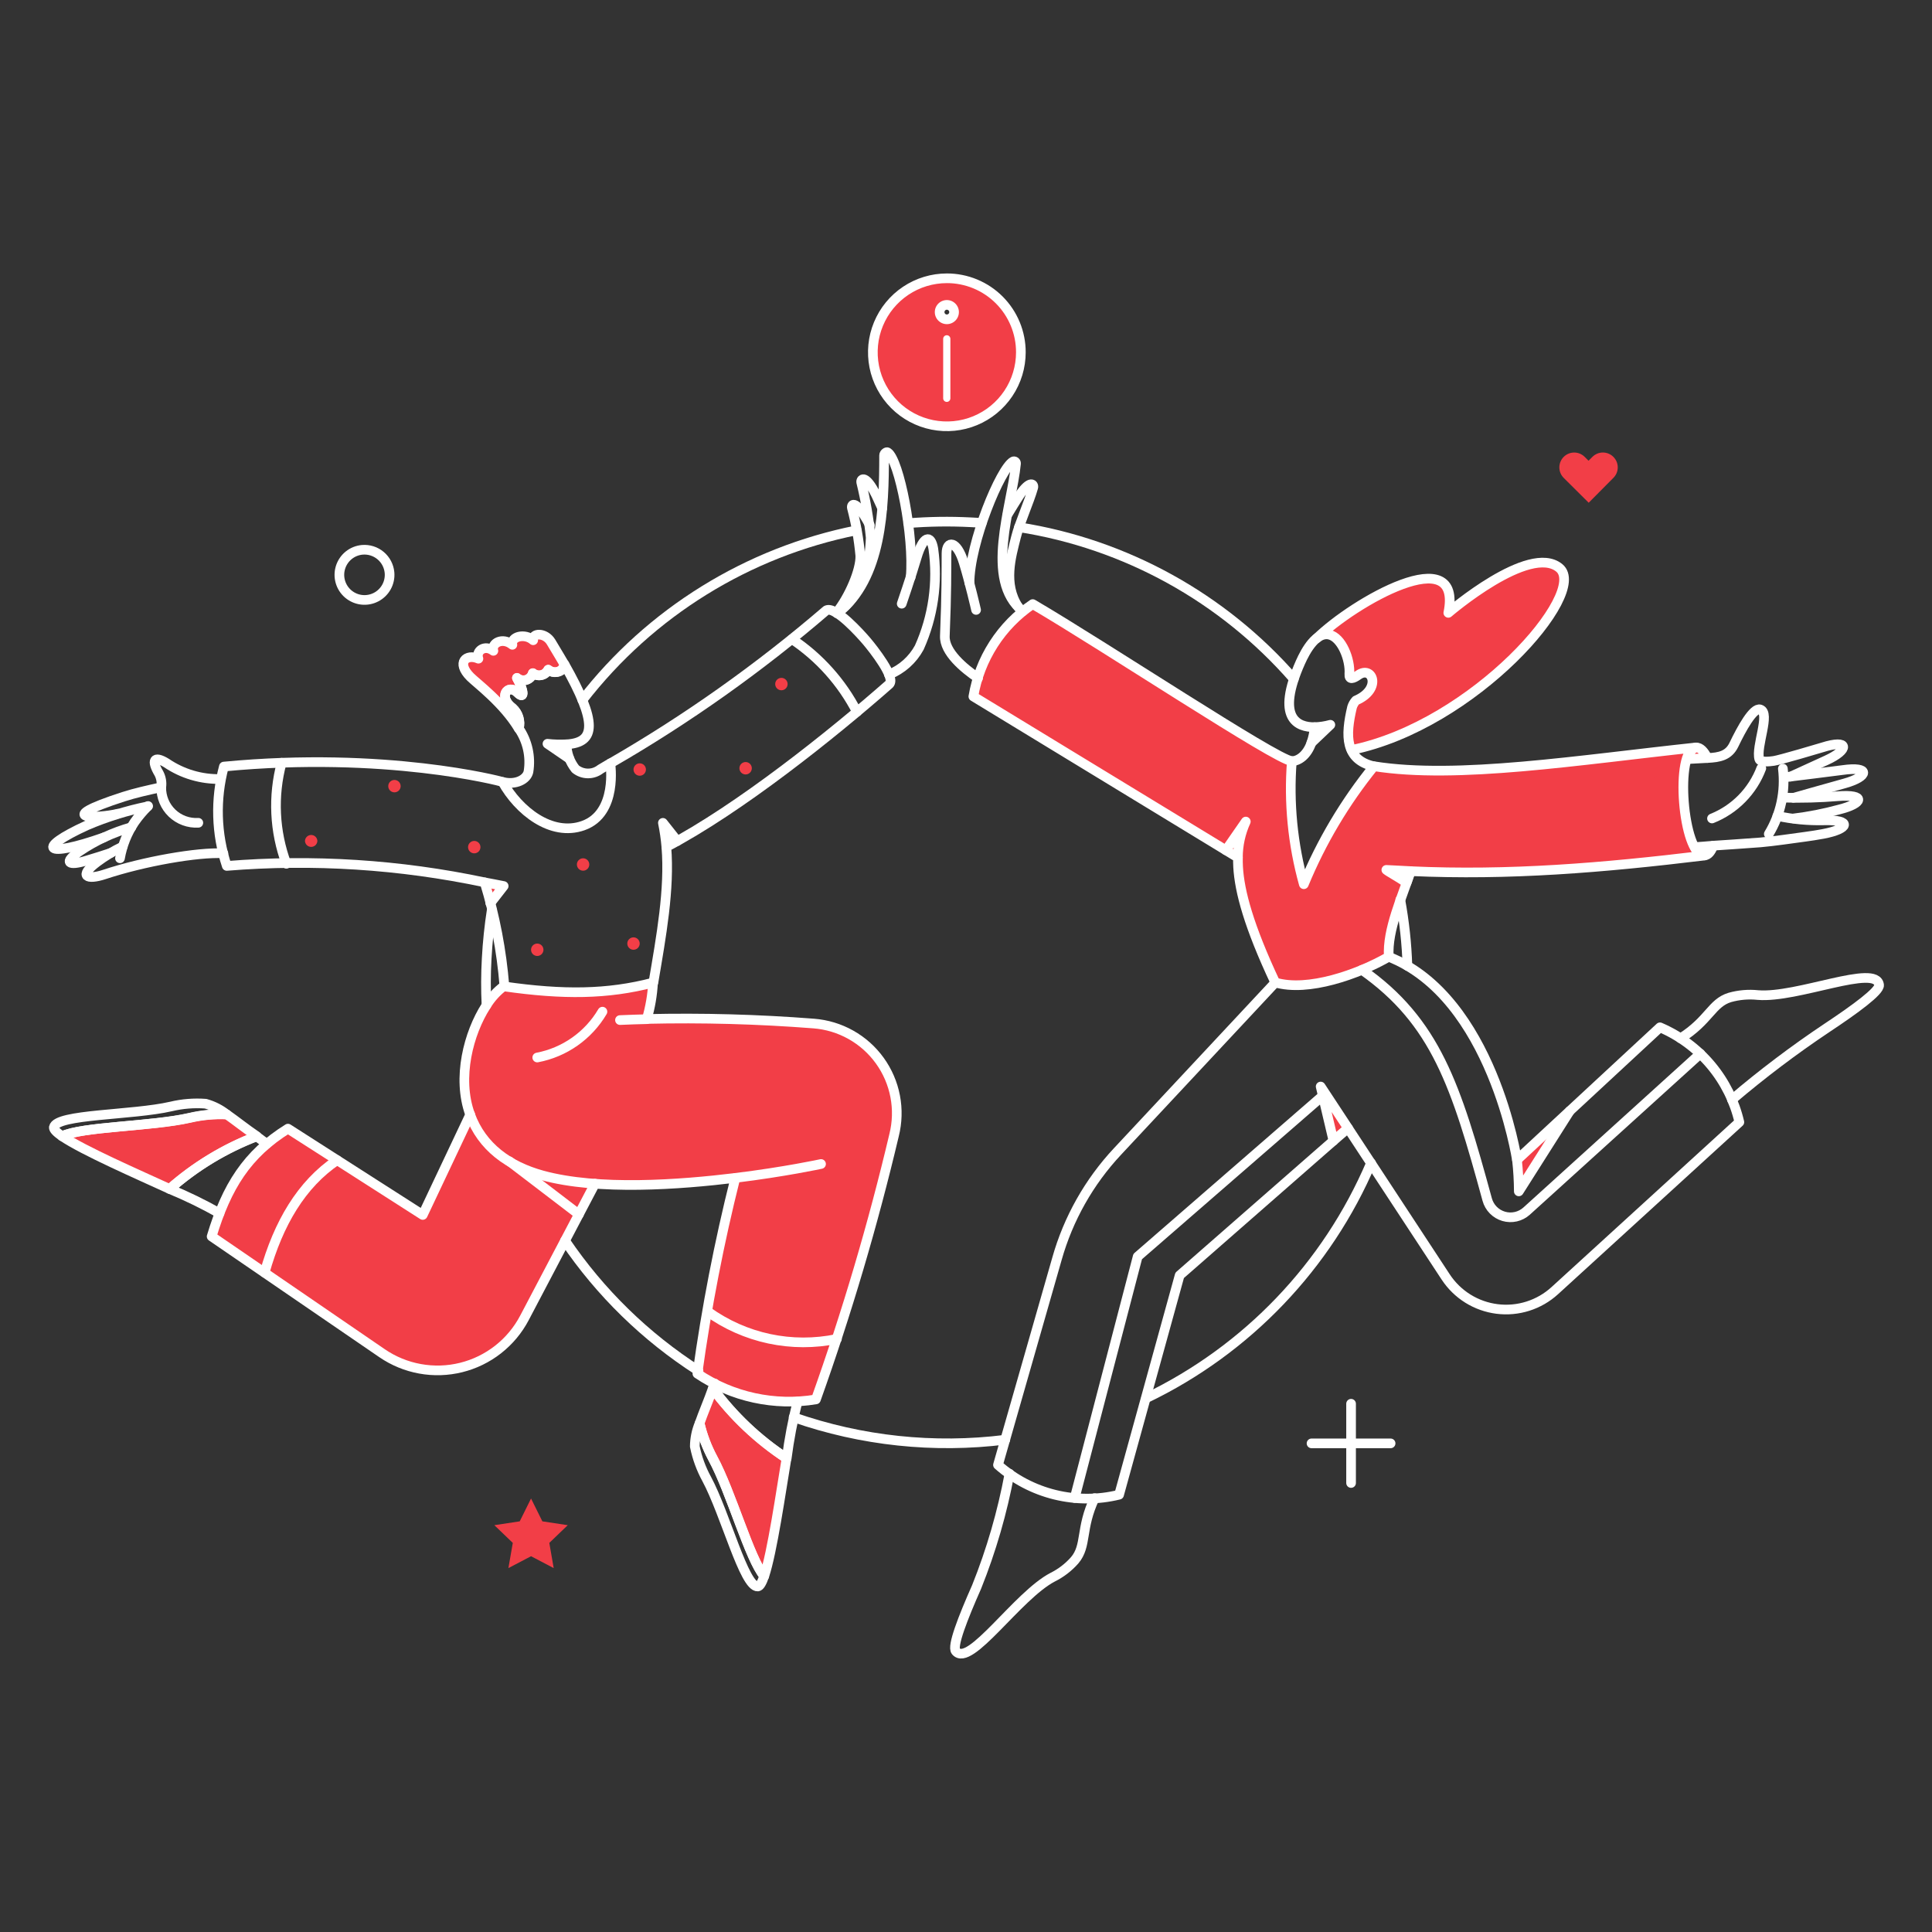 <svg xmlns="http://www.w3.org/2000/svg" fill="none" viewBox="-2.25 -2.25 900 900" id="About-Us-About-Our-Team--Streamline-Bangalore" height="900" width="900">
  <rect x="-2.25" y="-2.25" width="900" height="900" fill="#333333" stroke="none"/>
  <desc>
    About Us About Our Team Streamline Illustration: https://streamlinehq.com
  </desc>
  <g id="Work-About-Us-About-our-team-01">
    <g id="color 2">
      <path id="Vector" fill="#f23e47" d="M791.694 396.295c-10.182 0 -14.015 -49.57 -3.828 -50.363 -55.073 5.861 -111.62 14.87 -150.059 8.762 -13.495 16.642 -24.505 35.153 -32.686 54.957 -5.194 -18.64 -7.083 -38.047 -5.583 -57.339 -7.312 -0.596 -87.11 -53.506 -120.709 -73.158 -7.285 4.928 -13.491 11.284 -18.241 18.683 -4.755 7.399 -7.952 15.686 -9.407 24.359l117.758 71.64 9.273 -13.356c-2.167 5.333 -3.381 11.006 -3.582 16.759 -0.34 11.57 3.403 28.495 17.35 58.208 13.612 4.083 35.82 -2.212 52.745 -11.995 -0.766 -10.634 4.424 -23.65 8.337 -34.535 -3.004 -2.201 -6.161 -4.19 -9.443 -5.955 49.906 3.286 96.866 -0.434 148.075 -6.667Z" stroke-width="4.5"></path>
      <path id="Vector_2" fill="#f23e47" d="M376.817 474.472c-25.865 -2.024 -51.815 -2.736 -77.752 -2.127 1.619 -5.512 2.59 -11.194 2.892 -16.929 -21.268 5.53 -41.856 5.7 -69.245 1.791v-0.34c-12.725 8.418 -23.834 38.265 -15.855 60.204L194.771 563.717l-62.949 -40.163c-18.971 11.825 -28.499 26.968 -35.475 50.193l79.368 54.357c5.324 3.654 11.362 6.139 17.715 7.289 6.354 1.155 12.879 0.949 19.147 -0.604 6.268 -1.549 12.137 -4.41 17.22 -8.395 5.083 -3.98 9.265 -8.995 12.271 -14.709l25.352 -48.232 -31.996 -24.438c4.693 2.74 9.731 4.836 14.982 6.233 26.117 7.231 64.31 4.339 89.998 1.191 -7.555 30.053 -13.461 60.496 -17.691 91.193 16.197 10.898 35.949 15.188 55.208 11.995 14.388 -40.324 26.545 -81.41 36.416 -123.073 1.474 -5.928 1.639 -12.107 0.484 -18.107 -1.155 -5.995 -3.603 -11.673 -7.173 -16.629 -3.571 -4.957 -8.178 -9.076 -13.501 -12.071s-11.236 -4.795 -17.326 -5.274Z" stroke-width="4.5"></path>
      <path id="Vector_3" fill="#f23e47" d="M749.332 210.586c-0.64 -0.646 -1.401 -1.158 -2.243 -1.508 -0.837 -0.35 -1.737 -0.53 -2.651 -0.53 -0.909 0 -1.809 0.18 -2.646 0.53 -0.842 0.35 -1.603 0.862 -2.243 1.508l-1.791 1.791 -1.791 -1.791c-1.298 -1.297 -3.058 -2.026 -4.894 -2.026 -1.836 0 -3.595 0.73 -4.894 2.028 -1.294 1.298 -2.024 3.058 -2.024 4.893 0 1.835 0.73 3.595 2.028 4.892l11.642 11.57 11.485 -11.57c0.649 -0.639 1.164 -1.4 1.518 -2.239 0.349 -0.839 0.533 -1.74 0.533 -2.65 0.004 -0.91 -0.175 -1.812 -0.524 -2.652 -0.349 -0.841 -0.86 -1.604 -1.504 -2.246Z" stroke-width="4.5"></path>
      <path id="Vector_4" fill="#f23e47" d="m262.229 708.238 -11.825 -1.787 -5.274 -10.634 -5.274 10.634 -11.821 1.787 8.592 8.252 -2.042 11.74 10.545 -5.53 10.549 5.53 -2.042 -11.74 8.592 -8.252Z" stroke-width="4.5"></path>
    </g>
    <g id="color 1">
      <path id="Vector_5" fill="#f23e47" d="m617.559 335.365 -8.955 8.507c0.828 -2.361 1.343 -4.821 1.531 -7.316 2.512 -0.12 5.001 -0.52 7.424 -1.191Z" stroke-width="4.5"></path>
      <path id="Vector_6" fill="#f23e47" d="M654.821 403.526c-0.596 1.701 -1.191 3.488 -1.872 5.373 -3.004 -2.201 -6.161 -4.191 -9.443 -5.955 3.828 0.157 7.571 0.412 11.315 0.582Z" stroke-width="4.5"></path>
      <path id="Vector_7" fill="#f23e47" d="M724.065 262.31c-13.934 -11.57 -51.72 20.928 -51.72 20.928 6.971 -34.369 -44.068 -4.925 -61.252 11.825 8.848 -7.061 15.909 8.248 15.143 16.925 0 2.046 1.106 2.472 4.254 0.26 6.551 -4.764 11.23 6.551 -1.106 11.821 -0.828 0.896 -1.437 1.967 -1.791 3.134 -2.261 6.42 -2.409 13.396 -0.425 19.907 57.254 -11.722 110.764 -73.315 96.898 -84.799Z" stroke-width="4.5"></path>
      <path id="Vector_8" fill="#f23e47" d="m625.726 523.299 -6.806 5.87 -5.955 -25.267 12.761 19.397Z" stroke-width="4.5"></path>
      <path id="Vector_9" fill="#f23e47" d="M438.831 127.389c-6.819 0 -13.484 2.022 -19.154 5.81 -5.669 3.788 -10.089 9.173 -12.698 15.472 -2.609 6.3 -3.292 13.232 -1.962 19.92 1.33 6.688 4.614 12.831 9.435 17.653 4.822 4.822 10.965 8.105 17.653 9.435 6.688 1.331 13.62 0.648 19.921 -1.962 6.3 -2.609 11.682 -7.029 15.47 -12.698 3.788 -5.67 5.812 -12.336 5.812 -19.154 0.009 -4.53 -0.878 -9.017 -2.606 -13.203 -1.733 -4.187 -4.272 -7.991 -7.473 -11.194 -3.206 -3.203 -7.007 -5.742 -11.194 -7.472 -4.186 -1.73 -8.674 -2.616 -13.204 -2.608Zm0.851 55.467c0 0.226 -0.09 0.442 -0.249 0.602 -0.16 0.159 -0.376 0.249 -0.602 0.249 -0.113 0.007 -0.227 -0.011 -0.333 -0.051 -0.106 -0.04 -0.202 -0.103 -0.283 -0.183 -0.08 -0.081 -0.142 -0.177 -0.183 -0.283 -0.04 -0.106 -0.058 -0.22 -0.051 -0.333v-26.713c0.001 -0.225 0.091 -0.441 0.251 -0.6 0.159 -0.159 0.375 -0.249 0.6 -0.25 0.113 -0.007 0.227 0.011 0.333 0.051 0.106 0.04 0.203 0.103 0.283 0.183 0.08 0.081 0.143 0.177 0.183 0.283 0.04 0.106 0.058 0.22 0.051 0.333v26.713Zm-3.233 -39.639c0.027 -0.625 0.294 -1.216 0.746 -1.648 0.452 -0.433 1.053 -0.674 1.679 -0.674 0.626 0 1.227 0.241 1.679 0.674 0.452 0.433 0.719 1.023 0.746 1.648 -0.027 0.625 -0.294 1.216 -0.746 1.648 -0.451 0.433 -1.053 0.674 -1.679 0.674 -0.626 0 -1.227 -0.241 -1.679 -0.674 -0.452 -0.433 -0.719 -1.023 -0.746 -1.648Z" stroke-width="4.5"></path>
      <path id="Vector_10" fill="#f23e47" d="m234.921 538.697 32.498 24.756 7.571 -14.292c-13.983 -0.358 -27.695 -3.94 -40.069 -10.464Z" stroke-width="4.5"></path>
      <path id="Vector_11" fill="#f23e47" d="m262.995 351.206 -10.209 -6.886c2.935 0.353 5.894 0.467 8.848 0.34 0.233 2.222 0.689 4.415 1.361 6.546Z" stroke-width="4.5"></path>
      <path id="Vector_12" fill="#f23e47" d="M578.09 380.471c-2.167 5.333 -3.381 11.006 -3.582 16.759l-5.7 -3.488 9.282 -13.271Z" stroke-width="4.5"></path>
      <path id="Vector_13" fill="#f23e47" d="M306.552 381.067c0.758 3.708 1.298 7.458 1.616 11.23 1.616 -0.766 3.403 -1.701 5.189 -2.637l-6.806 -8.592Z" stroke-width="4.5"></path>
      <path id="Vector_14" fill="#f23e47" d="M329.772 644.608c-1.952 5.615 -4.424 11.23 -6.121 16.159 1.32 5.66 3.378 11.122 6.121 16.249 8.592 15.909 17.185 47.13 23.99 54.957 3.743 -11.144 7.742 -39.129 10.379 -54.872 -13.278 -8.727 -24.913 -19.723 -34.369 -32.493Z" stroke-width="4.5"></path>
      <path id="Vector_15" fill="#f23e47" d="M103.323 516.833c-5.803 -0.255 -11.614 0.291 -17.27 1.616 -17.695 4.083 -50.103 4.083 -59.376 8.592 9.698 6.636 35.641 17.95 50.103 24.586 11.956 -10.545 25.698 -18.873 40.58 -24.586 -5.019 -3.403 -9.783 -7.231 -14.037 -10.209Z" stroke-width="4.5"></path>
      <path id="Vector_16" fill="#f23e47" d="M254.488 296.858c-2.807 -4.594 -8.955 -4.339 -8.337 -0.851 -3.824 -3.403 -10.459 -1.791 -9.698 2.127 -4.589 -3.743 -9.949 -0.766 -8.848 2.807 -3.994 -3.063 -8.333 0 -6.971 3.658 -5.7 -2.467 -10.464 1.791 -3.743 8.507 2.892 2.892 15.479 12.246 22.54 24.071 0.434 -1.701 0.394 -3.488 -0.116 -5.168 -0.51 -1.68 -1.47 -3.188 -2.777 -4.36 -6.976 -5.274 -2.212 -11.565 2.212 -7.231 3.913 3.828 2.642 -1.791 -0.17 -6.806 0.583 0.502 1.282 0.85 2.035 1.011 0.752 0.161 1.533 0.13 2.27 -0.09 0.737 -0.22 1.407 -0.621 1.949 -1.169 0.541 -0.547 0.936 -1.221 1.148 -1.96 0.558 0.421 1.201 0.716 1.884 0.864 0.684 0.147 1.391 0.144 2.073 -0.01 0.682 -0.154 1.322 -0.454 1.876 -0.881 0.554 -0.427 1.008 -0.969 1.331 -1.589 3.134 2.207 7.401 0.851 7.571 -2.467 -1.89 -3.242 -4.016 -6.815 -6.228 -10.464Z" stroke-width="4.5"></path>
      <path id="Vector_17" fill="#f23e47" d="m232.382 410.497 -6.206 7.997c-0.851 -3.313 -1.701 -6.551 -2.637 -9.694 2.879 0.51 8.843 1.697 8.843 1.697Z" stroke-width="4.5"></path>
      <path id="Vector_18" fill="#f23e47" d="M145.599 389.489c-0.03 0.747 -0.347 1.453 -0.886 1.971 -0.539 0.518 -1.257 0.807 -2.005 0.807s-1.466 -0.289 -2.005 -0.807c-0.539 -0.518 -0.856 -1.225 -0.886 -1.971 0.03 -0.747 0.347 -1.453 0.886 -1.971 0.539 -0.518 1.257 -0.807 2.005 -0.807s1.466 0.289 2.005 0.807c0.539 0.518 0.856 1.225 0.886 1.971Z" stroke-width="4.5"></path>
      <path id="Vector_19" fill="#f23e47" d="M184.392 363.967c0 0.767 -0.304 1.503 -0.847 2.045 -0.542 0.542 -1.278 0.847 -2.045 0.847s-1.503 -0.305 -2.045 -0.847c-0.542 -0.543 -0.847 -1.278 -0.847 -2.045s0.305 -1.503 0.847 -2.045c0.543 -0.542 1.278 -0.847 2.045 -0.847s1.503 0.305 2.045 0.847c0.543 0.543 0.847 1.278 0.847 2.045Z" stroke-width="4.5"></path>
      <path id="Vector_20" fill="#f23e47" d="M221.569 392.381c0 0.767 -0.305 1.503 -0.847 2.045 -0.542 0.542 -1.278 0.847 -2.045 0.847s-1.503 -0.305 -2.045 -0.847c-0.542 -0.543 -0.847 -1.278 -0.847 -2.045s0.305 -1.503 0.847 -2.045c0.543 -0.542 1.278 -0.847 2.045 -0.847s1.503 0.305 2.045 0.847c0.542 0.543 0.847 1.278 0.847 2.045Z" stroke-width="4.5"></path>
      <path id="Vector_21" fill="#f23e47" d="M272.268 400.463c0 0.767 -0.305 1.503 -0.847 2.045 -0.543 0.542 -1.278 0.847 -2.045 0.847s-1.503 -0.305 -2.045 -0.847c-0.542 -0.543 -0.847 -1.278 -0.847 -2.045s0.305 -1.503 0.847 -2.045c0.543 -0.542 1.278 -0.847 2.045 -0.847s1.503 0.305 2.045 0.847c0.542 0.543 0.847 1.278 0.847 2.045Z" stroke-width="4.5"></path>
      <path id="Vector_22" fill="#f23e47" d="M298.649 356.225c0 0.767 -0.305 1.503 -0.847 2.045 -0.543 0.542 -1.278 0.847 -2.045 0.847s-1.503 -0.305 -2.045 -0.847c-0.542 -0.543 -0.847 -1.278 -0.847 -2.045s0.305 -1.503 0.847 -2.045c0.543 -0.542 1.278 -0.847 2.045 -0.847s1.503 0.305 2.045 0.847c0.542 0.543 0.847 1.278 0.847 2.045Z" stroke-width="4.5"></path>
      <path id="Vector_23" fill="#f23e47" d="M347.978 355.63c0 0.767 -0.304 1.503 -0.847 2.045 -0.542 0.542 -1.278 0.847 -2.045 0.847s-1.503 -0.305 -2.045 -0.847c-0.542 -0.543 -0.847 -1.278 -0.847 -2.045s0.305 -1.503 0.847 -2.045c0.543 -0.542 1.278 -0.847 2.045 -0.847s1.503 0.305 2.045 0.847c0.543 0.543 0.847 1.278 0.847 2.045Z" stroke-width="4.5"></path>
      <path id="Vector_24" fill="#f23e47" d="M364.652 316.416c0 0.767 -0.304 1.503 -0.847 2.045 -0.542 0.542 -1.278 0.847 -2.045 0.847s-1.503 -0.305 -2.045 -0.847c-0.542 -0.543 -0.847 -1.278 -0.847 -2.045s0.305 -1.503 0.847 -2.045c0.543 -0.542 1.278 -0.847 2.045 -0.847s1.503 0.305 2.045 0.847c0.543 0.543 0.847 1.278 0.847 2.045Z" stroke-width="4.5"></path>
      <path id="Vector_25" fill="#f23e47" d="M250.915 440.188c0 0.767 -0.305 1.503 -0.847 2.045 -0.542 0.542 -1.278 0.847 -2.045 0.847s-1.503 -0.305 -2.045 -0.847c-0.542 -0.542 -0.847 -1.278 -0.847 -2.045s0.305 -1.503 0.847 -2.045c0.543 -0.542 1.278 -0.847 2.045 -0.847s1.503 0.305 2.045 0.847c0.542 0.543 0.847 1.278 0.847 2.045Z" stroke-width="4.5"></path>
      <path id="Vector_26" fill="#f23e47" d="M295.748 437.295c0 0.767 -0.305 1.503 -0.847 2.045 -0.542 0.542 -1.278 0.847 -2.045 0.847s-1.503 -0.305 -2.045 -0.847c-0.542 -0.543 -0.847 -1.278 -0.847 -2.045s0.305 -1.503 0.847 -2.045c0.543 -0.543 1.278 -0.847 2.045 -0.847s1.503 0.304 2.045 0.847c0.542 0.542 0.847 1.278 0.847 2.045Z" stroke-width="4.5"></path>
      <path id="Vector_27" fill="#f23e47" d="M793.14 350.866c-2.978 0.17 -8.252 0.425 -9.443 0.51 2.212 -7.057 6.134 -7.146 9.443 -0.51Z" stroke-width="4.5"></path>
      <path id="Vector_28" fill="#f23e47" d="M795.862 391.701c-2.127 5.785 -5.615 6.04 -8.592 0.681 2.467 -0.152 5.445 -0.425 8.592 -0.681Z" stroke-width="4.5"></path>
      <path id="Vector_29" fill="#f23e47" d="M482.898 295.067c0 0.767 -0.304 1.503 -0.846 2.045 -0.542 0.542 -1.281 0.847 -2.046 0.847 -0.766 0 -1.504 -0.305 -2.046 -0.847 -0.542 -0.543 -0.846 -1.278 -0.846 -2.045s0.304 -1.503 0.846 -2.045c0.542 -0.542 1.281 -0.847 2.046 -0.847 0.766 0 1.504 0.305 2.046 0.847 0.542 0.543 0.846 1.278 0.846 2.045Z" stroke-width="4.5"></path>
      <path id="Vector_30" fill="#f23e47" d="M773.233 362.01c-0.031 0.747 -0.345 1.453 -0.887 1.971 -0.537 0.518 -1.258 0.807 -2.001 0.807 -0.748 0 -1.469 -0.289 -2.006 -0.807 -0.542 -0.518 -0.855 -1.225 -0.887 -1.971 0.031 -0.747 0.345 -1.453 0.887 -1.971 0.537 -0.518 1.258 -0.807 2.006 -0.807 0.743 0 1.464 0.289 2.001 0.807 0.542 0.518 0.855 1.225 0.887 1.971Z" stroke-width="4.5"></path>
      <path id="Vector_31" fill="#f23e47" d="M705.264 552.734c-0.027 -4.889 -0.309 -9.774 -0.851 -14.632l24.586 -22.799 -23.735 37.432Z" stroke-width="4.5"></path>
    </g>
    <g id="outlines">
      <path id="Vector_32" stroke="#ffffff" stroke-linecap="round" stroke-linejoin="round" d="M466.054 668.428c-33.232 4.151 -66.974 0.569 -98.595 -10.464" stroke-width="4.5"></path>
      <path id="Vector_33" stroke="#ffffff" stroke-linecap="round" stroke-linejoin="round" d="M636.445 539.539c-20.502 48.017 -57.746 86.953 -104.805 109.569" stroke-width="4.5"></path>
      <path id="Vector_34" stroke="#ffffff" stroke-linecap="round" stroke-linejoin="round" d="M650.057 416.878c1.885 10.167 2.991 20.462 3.318 30.796" stroke-width="4.5"></path>
      <path id="Vector_35" stroke="#ffffff" stroke-linecap="round" stroke-linejoin="round" d="M472.434 243.339c49.651 7.804 94.972 32.83 128.025 70.695" stroke-width="4.5"></path>
      <path id="Vector_36" stroke="#ffffff" stroke-linecap="round" stroke-linejoin="round" d="M420.795 241.467c9.682 -0.778 19.404 -0.92 29.104 -0.425 1.701 0.09 3.488 0.17 5.189 0.34" stroke-width="4.5"></path>
      <path id="Vector_37" stroke="#ffffff" stroke-linecap="round" stroke-linejoin="round" d="M269.035 323.898c31.677 -40.895 77.047 -68.987 127.774 -79.113" stroke-width="4.5"></path>
      <path id="Vector_38" stroke="#ffffff" stroke-linecap="round" stroke-linejoin="round" d="M224.376 465.964c-0.347 -7.2 -0.319 -14.413 0.085 -21.608 0.408 -7.664 1.203 -15.301 2.382 -22.885" stroke-width="4.5"></path>
      <path id="Vector_39" stroke="#ffffff" stroke-linecap="round" stroke-linejoin="round" d="M323.137 636.356c-24.627 -15.792 -45.784 -36.424 -62.184 -60.652" stroke-width="4.5"></path>
      <path id="Vector_40" stroke="#ffffff" stroke-linecap="round" stroke-linejoin="round" d="M610.158 336.489c2.476 -0.075 4.93 -0.446 7.316 -1.106l-8.848 8.422" stroke-width="4.5"></path>
      <path id="Vector_41" stroke="#ffffff" stroke-linecap="round" stroke-linejoin="round" d="m831.848 359.543 16.759 -7.657c10.63 -4.849 10.746 -10.021 -1.957 -5.955 -0.77 0.246 -19.652 5.861 -22.629 6.295 -2.297 0.336 -6.268 0.676 -6.716 -0.851 -1.706 -5.821 5.373 -21.546 0.425 -23.14 -3.228 -1.034 -8.745 9.112 -12.25 16.419 -2.454 5.113 -6.716 5.955 -12.336 6.21" stroke-width="4.5"></path>
      <path id="Vector_42" stroke="#ffffff" stroke-linecap="round" stroke-linejoin="round" d="M828.785 359.884s25.522 -3.134 27.223 -3.403c13.262 -1.93 12.336 3.076 1.021 6.21 -10.804 2.991 -23.82 6.716 -23.82 6.716" stroke-width="4.5"></path>
      <path id="Vector_43" stroke="#ffffff" stroke-linecap="round" stroke-linejoin="round" d="M828.785 369.327c8.373 0.25 16.75 0.023 25.096 -0.681 13.352 -1.043 11.906 3.403 0.596 6.21 -6.976 1.907 -14.086 3.3 -21.268 4.169" stroke-width="4.5"></path>
      <path id="Vector_44" stroke="#ffffff" stroke-linecap="round" stroke-linejoin="round" d="M795.862 391.701s18.461 -1.209 22.034 -1.531c6.886 -0.627 13.961 -1.724 20.843 -2.637 2.382 -0.318 5.189 -0.752 8.422 -1.343 11.919 -2.239 13.692 -6.663 0.17 -6.295 -7.258 0.173 -14.512 -0.513 -21.608 -2.042" stroke-width="4.5"></path>
      <path id="Vector_45" stroke="#ffffff" stroke-linecap="round" stroke-linejoin="round" d="M828.275 355.8c1.294 10.596 -1.016 21.32 -6.551 30.447" stroke-width="4.5"></path>
      <path id="Vector_46" stroke="#ffffff" stroke-linecap="round" stroke-linejoin="round" d="M818.236 355.63c-1.997 5.279 -5.069 10.085 -9.027 14.113 -3.954 4.028 -8.7 7.188 -13.943 9.282" stroke-width="4.5"></path>
      <path id="Vector_47" stroke="#ffffff" stroke-linecap="round" stroke-linejoin="round" d="M654.875 403.562c-0.596 1.701 -1.191 3.488 -1.872 5.373 -4.424 -2.978 -8.176 -4.903 -9.443 -5.955 3.828 0.157 7.571 0.412 11.315 0.582Z" stroke-width="4.5"></path>
      <path id="Vector_48" stroke="#ffffff" stroke-linecap="round" stroke-linejoin="round" d="m568.817 393.827 9.273 -13.356c-2.409 5.262 -3.663 10.981 -3.672 16.768" stroke-width="4.5"></path>
      <path id="Vector_49" stroke="#ffffff" stroke-linecap="round" stroke-linejoin="round" d="M599.537 352.312c3.076 0 7.052 -2.642 9.103 -8.507 0.824 -2.362 1.339 -4.821 1.531 -7.316 -7.997 0.085 -18.268 -4.03 -6.636 -30.196 2.503 -5.624 7.361 -14.225 13.397 -12.909 5.87 1.285 9.9 11.677 9.403 18.358 -0.201 2.87 1.791 2.167 4.151 0.488 6.591 -4.71 11.23 6.546 -1.106 11.821 -0.819 0.9 -1.433 1.97 -1.791 3.134 -3.184 13.433 -3.295 24.496 10.209 27.563" stroke-width="4.5"></path>
      <path id="Vector_50" stroke="#ffffff" stroke-linecap="round" stroke-linejoin="round" d="M611.179 295.067c17.185 -16.759 68.228 -46.194 61.252 -11.825 0 0 37.763 -32.493 51.72 -20.928 13.88 11.489 -39.559 73.073 -96.808 84.813" stroke-width="4.5"></path>
      <path id="Vector_51" stroke="#ffffff" stroke-linecap="round" stroke-linejoin="round" d="M791.694 396.295c-10.07 0 -14.019 -49.57 -3.828 -50.363 -54.625 5.821 -111.275 14.932 -150.059 8.762 -13.495 16.642 -24.505 35.153 -32.686 54.957 -5.194 -18.64 -7.083 -38.047 -5.583 -57.339 -7.312 -0.596 -87.11 -53.506 -120.709 -73.158 -7.285 4.928 -13.491 11.284 -18.241 18.683 -4.755 7.399 -7.952 15.686 -9.407 24.359l123.252 75.043c-0.031 1.375 0 2.816 0.076 4.357 0.631 11.409 4.997 27.658 17.288 53.82 15.201 4.536 38.762 -3.815 52.915 -11.995 -0.896 -12.434 6.349 -28.119 10.177 -39.85 45.765 2.091 89.469 -1.536 136.806 -7.276Z" stroke-width="4.5"></path>
      <path id="Vector_52" stroke="#ffffff" stroke-linecap="round" stroke-linejoin="round" d="m591.867 455.415 -73.498 78.688c-13.276 14.18 -22.961 31.334 -28.24 50.023l-27.478 96.038c7.585 6.698 16.674 11.462 26.502 13.88 9.824 2.418 20.091 2.418 29.914 0l28.208 -102.186c83.474 -73.064 69.173 -60.576 78.432 -68.564l45.514 69.33c2.673 4.066 6.197 7.5 10.325 10.074 4.133 2.57 8.767 4.218 13.598 4.822 4.827 0.609 9.725 0.161 14.364 -1.312 4.639 -1.469 8.901 -3.927 12.497 -7.204l86.004 -78.517c-2.261 -9.752 -6.788 -18.832 -13.213 -26.507 -6.421 -7.674 -14.565 -13.728 -23.767 -17.668l-66.634 61.79s-11.485 -75.795 -59.801 -94.681" stroke-width="4.5"></path>
      <path id="Vector_53" stroke="#ffffff" stroke-linecap="round" stroke-linejoin="round" d="m618.92 529.169 -5.955 -25.267 12.761 19.397" stroke-width="4.5"></path>
      <path id="Vector_54" stroke="#ffffff" stroke-linecap="round" stroke-linejoin="round" d="M468.011 684.247c-3.354 18.044 -8.485 35.708 -15.313 52.745 -6.479 14.624 -11.556 27.72 -9.698 29.946 6.51 7.786 28.656 -25.849 45.088 -34.454 3.913 -1.943 7.415 -4.63 10.298 -7.912 5.771 -6.815 2.548 -14.718 9.268 -28.925" stroke-width="4.5"></path>
      <path id="Vector_55" stroke="#ffffff" stroke-linecap="round" stroke-linejoin="round" d="M804.54 510.028c14.086 -11.991 28.857 -23.153 44.238 -33.429 13.352 -8.852 24.667 -17.185 24.326 -19.992 -1.204 -10.039 -38.104 6.228 -56.484 4.679 -4.37 -0.457 -8.785 -0.081 -13.016 1.106 -8.507 2.57 -9.613 10.634 -22.97 19.056" stroke-width="4.5"></path>
      <path id="Vector_56" stroke="#ffffff" stroke-linecap="round" stroke-linejoin="round" d="M449.38 269.456c0 -18.806 14.624 -53.864 20.332 -56.739 0.152 -0.069 0.318 -0.098 0.479 -0.083 0.166 0.015 0.322 0.072 0.461 0.167 0.134 0.095 0.242 0.223 0.313 0.373 0.072 0.15 0.103 0.315 0.09 0.48 -1.957 20.086 -14.986 54.393 3.175 68.842" stroke-width="4.5"></path>
      <path id="Vector_57" stroke="#ffffff" stroke-linecap="round" stroke-linejoin="round" d="M453.378 313.609c-6.551 -4.424 -15.792 -12.089 -15.483 -19.567 0.855 -20.668 0.725 -30.371 0.766 -38.538 0.031 -6.04 4.782 -6.215 7.997 4.254 2.821 9.183 5.785 22.119 5.785 22.119" stroke-width="4.5"></path>
      <path id="Vector_58" stroke="#ffffff" stroke-linecap="round" stroke-linejoin="round" d="M467.075 237.469c1.791 -2.978 3.73 -6.045 4.509 -7.312 5.686 -9.251 7.97 -6.985 7.486 -5.274 -1.894 6.689 -6.466 16.755 -7.997 22.965 -2.284 9.139 -6.17 21.895 1.075 32.748" stroke-width="4.5"></path>
      <path id="Vector_59" stroke="#ffffff" stroke-linecap="round" stroke-linejoin="round" d="M380.22 539.986s-16.929 3.658 -39.814 6.466" stroke-width="4.5"></path>
      <path id="Vector_60" stroke="#ffffff" stroke-linecap="round" stroke-linejoin="round" d="M224.121 466.39c2.211 -3.685 5.13 -6.895 8.588 -9.443v0.34c27.393 3.913 47.981 3.743 69.249 -1.791 -0.303 5.736 -1.273 11.418 -2.892 16.929 25.856 -0.596 51.773 0.112 77.752 2.127 6.083 0.47 11.99 2.261 17.309 5.252 5.319 2.986 9.921 7.101 13.485 12.053 3.564 4.952 6.004 10.625 7.15 16.616 1.146 5.991 0.97 12.161 -0.516 18.08 -9.852 41.672 -22.006 82.767 -36.407 123.095 -19.26 3.192 -39.013 -1.097 -55.212 -11.995 4.233 -30.698 10.141 -61.14 17.695 -91.193 -25.687 3.134 -63.876 6.013 -89.998 -1.191 -15.479 -4.267 -28.096 -13.177 -33.581 -28.329 -6.264 -17.194 -0.622 -38.05 7.379 -50.551Z" stroke-width="4.5"></path>
      <path id="Vector_61" stroke="#ffffff" stroke-linecap="round" stroke-linejoin="round" d="M299.151 472.515c-4.254 0.085 -8.422 0.255 -12.591 0.425" stroke-width="4.5"></path>
      <path id="Vector_62" stroke="#ffffff" stroke-linecap="round" stroke-linejoin="round" d="m274.918 549.156 -32.865 62.528c-3.006 5.713 -7.188 10.728 -12.271 14.709 -5.083 3.985 -10.952 6.846 -17.22 8.395 -6.268 1.554 -12.794 1.76 -19.147 0.604 -6.353 -1.151 -12.391 -3.636 -17.715 -7.289l-79.355 -54.357c6.985 -23.252 16.526 -38.404 35.542 -50.233l62.797 40.203 22.119 -46.79" stroke-width="4.5"></path>
      <path id="Vector_63" stroke="#ffffff" stroke-linecap="round" stroke-linejoin="round" d="m235.006 538.697 32.413 24.756" stroke-width="4.5"></path>
      <path id="Vector_64" stroke="#ffffff" stroke-linecap="round" stroke-linejoin="round" d="m262.995 351.206 -10.209 -6.976c2.94 0.329 5.902 0.414 8.856 0.255" stroke-width="4.5"></path>
      <path id="Vector_65" stroke="#ffffff" stroke-linecap="round" stroke-linejoin="round" d="M282.051 353.333c-1.531 0.936 -3.063 1.791 -4.594 2.722 -1.663 1.307 -3.721 2.01 -5.836 1.994 -2.115 -0.015 -4.162 -0.749 -5.806 -2.079 -2.608 -3.269 -4.069 -7.304 -4.16 -11.485 13.683 -0.801 14.521 -10.003 -0.945 -37.257 -0.161 0.793 -0.53 1.53 -1.069 2.134 -0.539 0.604 -1.228 1.055 -1.998 1.306 -0.77 0.251 -1.593 0.293 -2.384 0.122 -0.792 -0.171 -1.523 -0.548 -2.121 -1.095 -0.306 0.637 -0.752 1.196 -1.304 1.636 -0.553 0.44 -1.198 0.75 -1.887 0.905 -0.689 0.155 -1.404 0.153 -2.092 -0.007 -0.688 -0.16 -1.331 -0.474 -1.881 -0.917 -0.213 0.739 -0.608 1.413 -1.149 1.959 -0.541 0.547 -1.211 0.948 -1.947 1.169 -0.737 0.22 -1.517 0.252 -2.27 0.092 -0.752 -0.16 -1.452 -0.507 -2.035 -1.008 2.892 5.015 4.083 10.63 0.17 6.801 -4.424 -4.334 -9.188 2.042 -2.207 7.236 1.307 1.171 2.267 2.678 2.777 4.358s0.55 3.466 0.116 5.166c4.036 5.887 5.649 13.103 4.504 20.149 -0.766 3.582 -5.87 6.38 -12.089 4.764 7.419 13.33 22.687 25.611 37.535 20.364 16.338 -5.754 12.671 -29.028 12.671 -29.028Z" stroke-width="4.5"></path>
      <path id="Vector_66" stroke="#ffffff" stroke-linecap="round" stroke-linejoin="round" d="M387.751 283.426c21.013 -15.891 21.841 -49.49 21.841 -73.583 0 -0.766 1.101 -1.791 1.697 -1.343 5.315 3.457 12.385 39.281 10.683 58.131" stroke-width="4.5"></path>
      <path id="Vector_67" stroke="#ffffff" stroke-linecap="round" stroke-linejoin="round" d="M411.863 311.992c6.028 -2.428 11.021 -6.88 14.122 -12.591 6.478 -14.418 8.745 -30.373 6.542 -46.024 -1.155 -6.797 -4.683 -6.21 -7.742 4.083 -2.727 9.188 -6.976 21.523 -6.976 21.523" stroke-width="4.5"></path>
      <path id="Vector_68" stroke="#ffffff" stroke-linecap="round" stroke-linejoin="round" d="M387.398 283.202c5.857 -7.164 11.368 -19.88 11.113 -26.592 -0.687 -7.525 -1.997 -14.98 -3.913 -22.289 -0.385 -1.791 1.849 -4.173 8.337 8.059" stroke-width="4.5"></path>
      <path id="Vector_69" stroke="#ffffff" stroke-linecap="round" stroke-linejoin="round" d="M308.168 392.296c-0.318 -3.772 -0.858 -7.521 -1.616 -11.23L313.259 389.543" stroke-width="4.5"></path>
      <path id="Vector_70" stroke="#ffffff" stroke-linecap="round" stroke-linejoin="round" d="M302.043 455.501h0.085c3.658 -21.608 7.657 -43.472 6.04 -63.204 33.971 -17.82 77.147 -52.364 103.878 -75.88 3.031 -3.031 -7.585 -16.455 -10.504 -19.898 -2.995 -3.533 -14.709 -16.54 -18.841 -14.471 -31.227 26.844 -64.895 50.71 -100.565 71.286" stroke-width="4.5"></path>
      <path id="Vector_71" stroke="#ffffff" stroke-linecap="round" stroke-linejoin="round" d="M369.246 650.733c-2.192 8.682 -3.869 17.489 -5.019 26.372 -13.312 -8.718 -24.953 -19.755 -34.369 -32.583 0.341 -0.743 0.625 -1.509 0.851 -2.297" stroke-width="4.5"></path>
      <path id="Vector_72" stroke="#ffffff" stroke-linecap="round" stroke-linejoin="round" d="M329.772 676.998c-2.742 -5.127 -4.8 -10.589 -6.121 -16.249 -1.447 3.421 -2.208 7.092 -2.239 10.809 1.07 5.297 2.935 10.401 5.53 15.138 8.762 16.334 17.525 50.533 23.82 50.108 0.936 -0.085 1.957 -1.872 2.978 -4.849 -6.698 -7.809 -15.291 -39.03 -23.968 -54.957Z" stroke-width="4.5"></path>
      <path id="Vector_73" stroke="#ffffff" stroke-linecap="round" stroke-linejoin="round" d="M329.772 644.608c-1.952 5.615 -4.424 11.23 -6.121 16.159 1.32 5.66 3.378 11.122 6.121 16.249 8.592 15.909 17.185 47.13 23.99 54.957 3.743 -11.144 7.742 -39.129 10.379 -54.872 -13.278 -8.727 -24.913 -19.723 -34.369 -32.493v0Z" stroke-width="4.5"></path>
      <path id="Vector_74" stroke="#ffffff" stroke-linecap="round" stroke-linejoin="round" d="M100.005 562.943c-7.507 -4.236 -15.263 -8.015 -23.225 -11.315 11.922 -10.527 25.638 -18.823 40.495 -24.501 2.297 1.531 2.637 2.127 4.849 3.403" stroke-width="4.5"></path>
      <path id="Vector_75" stroke="#ffffff" stroke-linecap="round" stroke-linejoin="round" d="M93.539 511.899c-5.394 -0.403 -10.817 0.027 -16.079 1.281 -18.035 4.164 -53.421 3.483 -54.626 9.694 -0.17 0.936 1.276 2.382 3.828 4.169 9.273 -4.509 41.681 -4.509 59.461 -8.507 5.655 -1.33 11.466 -1.876 17.27 -1.612 -2.911 -2.324 -6.264 -4.034 -9.855 -5.024v0Z" stroke-width="4.5"></path>
      <path id="Vector_76" stroke="#ffffff" stroke-linecap="round" stroke-linejoin="round" d="M103.323 516.833c-5.803 -0.255 -11.614 0.291 -17.27 1.616 -17.695 4.083 -50.103 4.083 -59.376 8.592 9.698 6.636 35.641 17.95 50.103 24.586 11.956 -10.545 25.698 -18.873 40.58 -24.586 -5.019 -3.403 -9.783 -7.231 -14.037 -10.209Z" stroke-width="4.5"></path>
      <path id="Vector_77" stroke="#ffffff" stroke-linecap="round" stroke-linejoin="round" d="M49.306 395.104c-3.233 1.106 -7.406 2.373 -11.642 3.658 -7.831 2.364 -10.719 0.936 -2.892 -4.424 7.4 -5.025 15.565 -8.817 24.179 -11.23" stroke-width="4.5"></path>
      <path id="Vector_78" stroke="#ffffff" stroke-linecap="round" stroke-linejoin="round" d="M66.742 373.24c-2.362 2.307 -4.5 4.833 -6.385 7.545 -3.382 5.067 -5.67 10.785 -6.716 16.786" stroke-width="4.5"></path>
      <path id="Vector_79" stroke="#ffffff" stroke-linecap="round" stroke-linejoin="round" d="M46.329 387.787c-28.329 9.953 -31.884 5.31 -8.167 -5.53 9.151 -3.917 18.677 -6.891 28.432 -8.874" stroke-width="4.5"></path>
      <path id="Vector_80" stroke="#ffffff" stroke-linecap="round" stroke-linejoin="round" d="M101.809 395.269c-11.852 -0.663 -37.141 3.757 -55.481 9.851 -7.997 2.637 -12.273 0.896 -3.403 -5.785 3.737 -2.794 7.742 -5.21 11.955 -7.213" stroke-width="4.5"></path>
      <path id="Vector_81" stroke="#ffffff" stroke-linecap="round" stroke-linejoin="round" d="M52.705 376.813c-9.524 2.212 -31.231 3.027 2.552 -7.912 5.274 -1.706 11.642 -3.134 17.61 -4.424 0.337 -2.218 -0.051 -4.486 -1.106 -6.466 -3.582 -6 -2.373 -8.436 3.488 -4.849 7.438 5.062 16.271 7.679 25.267 7.486" stroke-width="4.5"></path>
      <path id="Vector_82" stroke="#ffffff" stroke-linecap="round" stroke-linejoin="round" d="M72.867 364.469c-0.038 2.246 0.389 4.476 1.252 6.55 0.864 2.074 2.147 3.947 3.768 5.502 1.621 1.555 3.546 2.759 5.654 3.536 2.108 0.777 4.353 1.11 6.596 0.979" stroke-width="4.5"></path>
      <path id="Vector_83" stroke="#ffffff" stroke-linecap="round" stroke-linejoin="round" d="M260.698 307.313c-0.17 3.318 -4.424 4.679 -7.571 2.467 -0.322 0.621 -0.776 1.164 -1.33 1.59 -0.554 0.427 -1.195 0.728 -1.877 0.882 -0.682 0.154 -1.39 0.157 -2.074 0.009 -0.684 -0.148 -1.327 -0.443 -1.884 -0.866 -0.213 0.739 -0.608 1.412 -1.15 1.958 -0.541 0.546 -1.211 0.947 -1.948 1.167 -0.737 0.22 -1.517 0.251 -2.269 0.09 -0.752 -0.16 -1.452 -0.507 -2.035 -1.008 2.807 5.019 4.083 10.639 0.17 6.806 -4.424 -4.334 -9.17 1.939 -2.212 7.231 1.308 1.171 2.27 2.679 2.781 4.359 0.51 1.68 0.548 3.468 0.112 5.169 -7.057 -11.821 -19.647 -21.179 -22.54 -24.071 -6.716 -6.716 -1.957 -10.974 3.743 -8.507 -1.343 -3.658 2.978 -6.716 6.971 -3.658 -1.106 -3.582 4.258 -6.551 8.848 -2.807 -0.766 -3.913 5.87 -5.53 9.698 -2.127 -0.596 -3.488 5.543 -3.752 8.337 0.851 2.239 3.649 6.228 10.464 6.228 10.464Z" stroke-width="4.5"></path>
      <path id="Vector_84" stroke="#ffffff" stroke-linecap="round" stroke-linejoin="round" d="M226.163 418.494 232.382 410.497c-3.058 -0.591 -5.951 -1.191 -8.843 -1.697" stroke-width="4.5"></path>
      <path id="Vector_85" stroke="#ffffff" stroke-linecap="round" stroke-linejoin="round" d="M231.863 362.01c-1.106 -0.425 -54.625 -14.377 -129.816 -7.164 -4.078 15.227 -3.611 31.315 1.343 46.279 40.205 -3.269 80.672 -0.685 120.136 7.67 4.793 15.67 7.872 31.813 9.183 48.147" stroke-width="4.5"></path>
      <path id="Vector_86" stroke="#ffffff" stroke-linecap="round" stroke-linejoin="round" d="M179.203 264.522c0.199 2.305 -0.289 4.617 -1.404 6.645 -1.115 2.027 -2.805 3.678 -4.858 4.745 -2.053 1.067 -4.376 1.5 -6.676 1.247 -2.3 -0.253 -4.473 -1.183 -6.244 -2.671 -1.772 -1.488 -3.062 -3.468 -3.709 -5.689 -0.647 -2.221 -0.62 -4.585 0.076 -6.791 0.697 -2.207 2.031 -4.156 3.835 -5.604 1.804 -1.448 3.998 -2.328 6.303 -2.53 3.091 -0.26 6.159 0.714 8.534 2.709 2.375 1.995 3.864 4.849 4.142 7.938v0Z" stroke-width="4.5"></path>
      <path id="Vector_87" stroke="#ffffff" stroke-linecap="round" stroke-linejoin="round" d="M645.548 670.13h-36.836" stroke-width="4.5"></path>
      <path id="Vector_88" stroke="#ffffff" stroke-linecap="round" stroke-linejoin="round" d="M627.132 688.586v-36.917" stroke-width="4.5"></path>
      <path id="Vector_89" stroke="#ffffff" stroke-linecap="round" stroke-linejoin="round" d="M128.952 353.078c-4.16 15.532 -3.387 31.972 2.212 47.045" stroke-width="4.5"></path>
      <path id="Vector_90" stroke="#ffffff" stroke-linecap="round" stroke-linejoin="round" d="M366.707 295.488c12.787 8.551 23.197 20.205 30.254 33.872" stroke-width="4.5"></path>
      <path id="Vector_91" stroke="#ffffff" stroke-linecap="round" stroke-linejoin="round" d="M793.14 350.866c-2.978 0.17 -8.252 0.425 -9.443 0.51 2.212 -7.057 6.134 -7.146 9.443 -0.51Z" stroke-width="4.5"></path>
      <path id="Vector_92" stroke="#ffffff" stroke-linecap="round" stroke-linejoin="round" d="M795.862 391.701c-2.127 5.785 -5.615 6.04 -8.592 0.681 2.467 -0.152 5.445 -0.425 8.592 -0.681Z" stroke-width="4.5"></path>
      <path id="Vector_93" stroke="#ffffff" stroke-linecap="round" stroke-linejoin="round" d="M632.192 449.541c34.454 24.179 43.88 54.026 58.355 107.012 0.506 1.849 1.478 3.537 2.821 4.907 1.348 1.366 3.018 2.364 4.858 2.906 1.84 0.537 3.788 0.596 5.655 0.17 1.872 -0.43 3.6 -1.325 5.024 -2.61l80.926 -73.332" stroke-width="4.5"></path>
      <path id="Vector_94" stroke="#ffffff" stroke-linecap="round" stroke-linejoin="round" d="m498.382 695.562 29.346 -112.457 86.259 -74.949" stroke-width="4.5"></path>
      <path id="Vector_95" stroke="#ffffff" stroke-linecap="round" stroke-linejoin="round" d="M278.393 469.027c-3.255 5.512 -7.647 10.267 -12.884 13.952 -5.237 3.681 -11.199 6.206 -17.487 7.401" stroke-width="4.5"></path>
      <path id="Vector_96" stroke="#ffffff" stroke-linecap="round" stroke-linejoin="round" d="M327.305 608.622c8.611 6.21 18.42 10.562 28.805 12.779 10.384 2.212 21.116 2.239 31.511 0.076" stroke-width="4.5"></path>
      <path id="Vector_97" stroke="#ffffff" stroke-linecap="round" stroke-linejoin="round" d="M154.787 538.196c-16.67 11.23 -27.313 29.435 -33.769 52.387" stroke-width="4.5"></path>
      <path id="Vector_98" stroke="#ffffff" stroke-linecap="round" stroke-linejoin="round" d="m729 515.302 -23.731 37.432c-0.027 -4.889 -0.309 -9.774 -0.851 -14.632" stroke-width="4.5"></path>
      <path id="Vector_99" stroke="#ffffff" stroke-linecap="round" stroke-linejoin="round" d="M387.778 283.426c12.188 -9.188 15.156 -22.835 15.582 -35.251 -0.872 -8.684 -2.35 -17.295 -4.424 -25.772 -0.269 -1.701 2.127 -3.743 6.976 6.04l2.807 6.107" stroke-width="4.5"></path>
      <path id="Vector_100" stroke="#ffffff" stroke-linejoin="round" d="M438.831 127.389c-6.819 0 -13.484 2.022 -19.154 5.81 -5.669 3.788 -10.089 9.173 -12.698 15.472 -2.609 6.3 -3.292 13.232 -1.962 19.92 1.33 6.688 4.614 12.831 9.435 17.653 4.822 4.822 10.965 8.105 17.653 9.435 6.688 1.331 13.62 0.648 19.921 -1.962 6.3 -2.609 11.682 -7.029 15.47 -12.698 3.788 -5.67 5.812 -12.336 5.812 -19.154 0.009 -4.53 -0.878 -9.017 -2.606 -13.203 -1.733 -4.187 -4.272 -7.991 -7.473 -11.194 -3.206 -3.203 -7.007 -5.742 -11.194 -7.472 -4.186 -1.73 -8.674 -2.616 -13.204 -2.608Z" stroke-width="4.5"></path>
      <path id="Ellipse 1" stroke="#ffffff" stroke-linejoin="round" d="M435.473 143.141a3.358 3.358 0 1 0 6.716 0 3.358 3.358 0 1 0 -6.716 0" stroke-width="4.5"></path>
      <path id="Vector 1" fill="#ffffff" d="M440.474 155.593c0 -0.927 -0.752 -1.679 -1.679 -1.679s-1.679 0.752 -1.679 1.679h3.358Zm-3.358 27.705c0 0.927 0.752 1.679 1.679 1.679s1.679 -0.752 1.679 -1.679h-3.358Zm0 -27.705v27.705h3.358V155.593h-3.358Z" stroke-width="4.5"></path>
    </g>
  </g>
</svg>